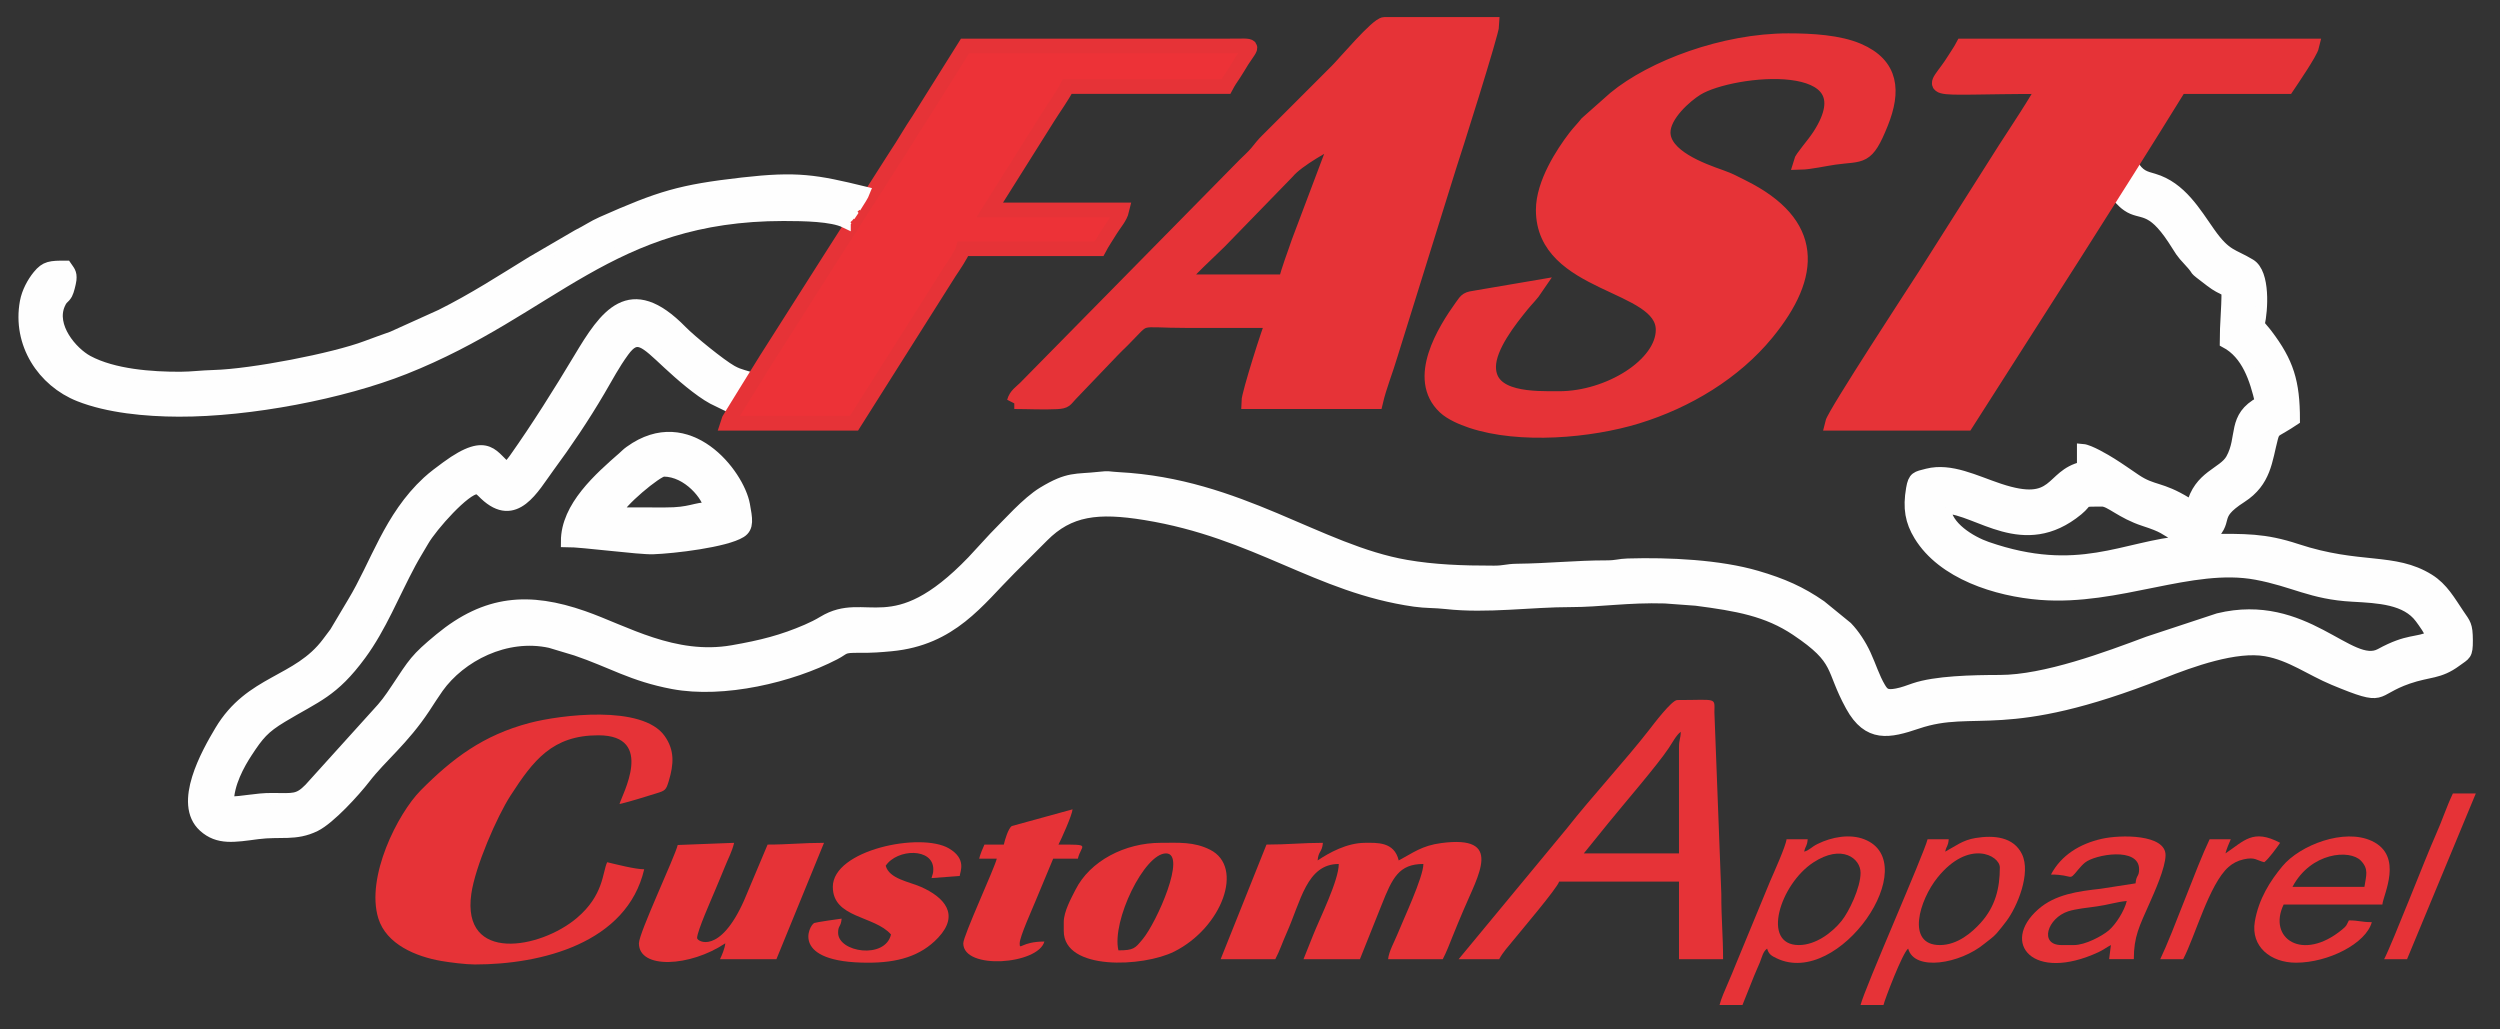 <svg xmlns:xlink="http://www.w3.org/1999/xlink" viewBox="0 0 3400 1400" style="shape-rendering:geometricPrecision; text-rendering:geometricPrecision; image-rendering:optimizeQuality; fill-rule:evenodd; clip-rule:evenodd" version="1.1" height="1.4in" width="3.4in" xml:space="preserve" xmlns="http://www.w3.org/2000/svg">
 <rect x="0" y="0" width="3400" height="1400" fill="#333333" stroke="none"/>
 <defs>
  <style type="text/css">
   
    .str0 {stroke:#FEFEFE;stroke-width:15.63;stroke-miterlimit:2.613}
    .str1 {stroke:#E63337;stroke-width:20;stroke-miterlimit:2.613}
    .str2 {stroke:#E63337;stroke-width:6.94;stroke-miterlimit:2.613}
    .fil0 {fill:#FEFEFE}
    .fil2 {fill:#ED3237}
    .fil1 {fill:#E63337}
   
  </style>
 </defs>
 <g id="Layer_x0020_1">
  <path d="M2645.45 690.72c44.43,0.99 106.53,63.41 180.18,2.77 15.55,-12.81 3.19,-12.36 33.2,-12.36 11.11,0 26.24,16.58 57.22,26.69 27.86,9.09 26.09,10.83 48.28,23.65l7.19 4.8c-83.21,6.92 -144.55,51.49 -269.47,8.14 -21.66,-7.52 -55.88,-27.91 -56.59,-53.69zm249.48 -462.85l-2.69 2.67 -1.99 4.65 -2.69 2.64 -4.73 9.11c-0.06,3.5 0.83,2.62 -2.69,2.62l-1.99 4.68 -2.69 2.67 -2.23 7.06c12.14,6.44 10.6,9.26 20.11,15.84 19.06,13.18 31.17,-1.72 62.36,45.53 11.21,16.98 9.02,15.98 22.4,30.34 15.87,17.02 -0.94,4.56 28.33,26.81 9.37,7.13 12.76,8.12 22.63,13.33 0,26.39 -2.4,43.43 -2.4,69.53 29.89,15.82 40.76,50.62 47.95,81.52 -38.81,20.53 -23.14,47.63 -39.87,77.6 -10.72,19.22 -44.04,22.7 -53.63,63.85 -9.95,-3.6 0.54,0.47 -7.53,-4.46 -35.66,-21.83 -45.41,-15.44 -69.23,-31.47 -10.93,-7.35 -21.5,-14.88 -33.03,-22.11 -8.15,-5.11 -29.92,-17.94 -38.86,-18.69l0 23.98c-46.15,10.75 -33.74,56.31 -113.61,29.7 -33.04,-11 -65.81,-28.22 -97.5,-20.25 -14.92,3.76 -18.54,3.65 -21.27,19.48 -4.64,26.87 -1.22,44.5 10.39,63.6 31.69,52.09 104.88,75.29 164.57,79.96 106.15,8.32 205.24,-43.74 293.47,-27.35 51.3,9.53 74.89,26.77 130.83,29.8 36.21,1.96 73.24,3.89 92.48,29.79 4.74,6.39 13.46,18.4 15.34,25.42 -20.33,9.76 -31.41,2.95 -69.63,23.9 -41.5,22.74 -102.81,-76.45 -220.5,-47.91l-95.52 31.55c-55.76,20.9 -140.01,52.4 -201.65,52.48 -38,0.05 -87.34,1.21 -116.11,10.96 -8.26,2.8 -15.09,5.65 -24.06,7.35 -14.22,2.71 -18.03,-0.36 -22.99,-8.77 -8.28,-14.04 -12.61,-28.97 -19.93,-44.81 -6.29,-13.62 -15.22,-27.34 -24.91,-37.43l-35.66 -29.07c-27.15,-18.84 -51.97,-29.8 -86.99,-40.08 -50.49,-14.83 -119.05,-18.24 -175.4,-16.56 -12.28,0.37 -14.74,2.54 -28.61,2.56 -43.37,0.06 -76.78,4.06 -122.45,4.62 -13.6,0.17 -16.58,2.56 -30.99,2.57 -43.56,0.06 -81.72,-1.43 -119.31,-7.93 -119.22,-20.62 -226.54,-110.56 -391.43,-119.26 -15.2,-0.8 -11.23,-2.1 -26.68,-0.38 -31.2,3.48 -40.6,-0.99 -75.72,20.3 -21.74,13.18 -47.53,42.53 -66.03,61.03l-29.92 32.42c-109.35,113.61 -144.43,46.67 -203.06,82.24 -7.09,4.3 -14.53,7.98 -22.26,11.31 -33,14.25 -60.99,21.46 -101.02,28.44 -79.64,13.87 -146.84,-27.19 -203.23,-46.85 -73.48,-25.61 -131.41,-21.84 -194.59,30.24 -33.51,27.63 -35.6,32.82 -59.04,68.03 -10.06,15.12 -15.19,22.24 -27.23,35.11l-91.04 100.76c-15.57,15.9 -21.8,13.91 -51.02,13.71 -22.8,-0.16 -38.38,4.82 -59.91,4.82 0,-25.31 14.71,-51.82 25.38,-68.12 15.62,-23.85 23.1,-33.06 47.89,-48.01 46.43,-28 69.28,-33.66 106.91,-84.89 27.54,-37.48 44.64,-81.59 67.54,-124.26 5.81,-10.82 11.28,-19.35 17.62,-30.33 11.69,-20.28 57.03,-71.15 72.7,-71.15 3.77,0 8.39,5.45 11.13,8.05 41.23,39.15 66.2,-9.31 86.8,-37.19 24.16,-32.7 47.7,-67.69 68.88,-103.74 11.31,-19.27 20.02,-35.99 32.79,-53.52 18.41,-25.26 28.46,-13.67 61.15,16.74 16.13,15 41.67,37.26 60.48,47.41l28.8 14.07 2.35 -1.87c0.12,-3.48 -0.77,-2.6 2.76,-2.6l1.94 -4.71 2.73 -2.67 1.96 -4.65 2.72 -2.52 1.99 -4.67 2.7 -2.74 0.02 -1.82c0.08,-3.49 -0.8,-2.6 2.72,-2.6l1.94 -4.71 2.73 -2.67 0.19 -2.26c-10.81,-4.75 -18.04,-4.53 -29.96,-11.18 -15.15,-8.45 -55.66,-41.39 -68.13,-54.14 -70.64,-72.28 -104.15,-21.39 -139.17,37.03 -27.54,45.93 -57.33,93.43 -88.24,137.13 -4.91,6.94 -6.14,5.95 -8.14,13.44 -21.23,-14.22 -25.31,-46.12 -84.29,-2.77 -8.16,6 -18.03,13.29 -25.43,20.12 -52.39,48.37 -69.99,112.19 -101.73,164.4l-24.15 40.58c-3.7,5.13 -6.38,8.45 -10.29,13.69 -40.62,54.5 -104.69,50.91 -145.96,120.15 -17.89,30 -56.85,98.7 -22.32,129.92 19.7,17.81 41.33,13.65 73.02,9.48 30.96,-4.08 51.48,2.84 78.31,-10.39 19.85,-9.78 53.76,-47.12 67.26,-64.6 22.9,-29.66 52.39,-52.05 81.47,-95.94 6.45,-9.74 11.92,-18.62 18.17,-27.38 30.46,-42.69 92.14,-75.04 152.91,-61.73l35.02 10.54c48.4,16.4 76.43,35.01 131.98,45.43 68.34,12.82 160.07,-8.8 219.62,-39.69 14.88,-7.72 9.65,-9.94 33.44,-9.72 17.71,0.17 29.12,-0.76 43.44,-2.11 82.71,-7.81 118.92,-60.7 162.2,-103.92 15.38,-15.35 29.06,-28.93 44.35,-44.36 35.67,-36 74.5,-40.61 139.17,-30.07 151.11,24.61 234.25,99.07 366.5,117.79 15.17,2.15 26.52,1.39 42.4,3.15 56.35,6.24 114.54,-2.72 170.65,-2.67 37.67,0.03 77.26,-6.44 127.07,-4.95l42.43 3.12c56.03,7.32 96.74,14.44 136.36,41.05 60.98,40.95 45.89,50.9 74.48,102.94 23.49,42.76 51.75,36.34 89.8,23.48 79.66,-26.93 116.55,17.25 332.25,-68.13 41.11,-16.27 100.97,-37.85 142.24,-30.55 34.09,6.03 60.5,26.22 92.4,39.46 73.05,30.33 51.22,15.11 100.73,-1.99 28.5,-9.84 42.02,-5.96 65.43,-23.28 12.54,-9.28 15,-7.69 14.88,-28.46 -0.12,-20.47 -2.65,-21.93 -11.22,-34.57 -12.43,-18.33 -22,-36.1 -40.9,-47.81 -47.72,-29.57 -94.07,-12.55 -179.77,-40.8 -44.38,-14.63 -69.84,-13.51 -120.75,-13.51 32.04,-27.84 2.87,-30.29 45.46,-57.63 33.25,-21.34 34.29,-50.54 42.09,-80.18 3.33,-12.64 4.07,-7.9 29.93,-25.22 0,-51.57 -8.42,-78.06 -37.3,-116.13 -4.5,-5.93 -7.17,-8.13 -10.65,-13.33 4.49,-19.29 7.73,-69.61 -11.98,-81.52 -24,-14.51 -32.75,-11.43 -55.15,-43.15 -19.19,-27.19 -39.04,-61.89 -75.86,-72.78 -11.69,-3.46 -20.11,-4.61 -29.63,-21.38 -4.59,2.91 -1.04,-3.75 -4.66,5.31z" class="fil0 str0"></path>
  <path d="M2098.83 285.54c0,104.65 163.03,98.41 163.03,163.03 0,47.66 -73.41,93.5 -141.45,93.5 -34.05,0 -95.9,2.09 -95.9,-43.15 0,-27.84 28.7,-63.98 45.2,-84.27 6.91,-8.52 13.18,-14.13 19.54,-23.62l-79.89 13.61c-14.79,2.21 -14.28,2.61 -21.25,12.31 -23.44,32.66 -64.26,97.97 -23.05,136.61 8.63,8.09 23.33,14.49 36.32,18.83 65.69,21.91 161.47,13.38 224.83,-6.05 68.23,-20.92 132.71,-60 176.56,-113.54 64.62,-78.9 67.19,-148.61 -33.01,-198.44 -10.37,-5.16 -17.22,-9.13 -29.66,-13.5 -26.39,-9.27 -78.23,-28.08 -78.23,-60.83 0,-24.05 30.16,-50.32 45.63,-59.85 47.32,-29.15 240.36,-49.19 167.3,64.21 -8.59,13.34 -24.24,30.1 -25.93,36.4 12.04,-0.27 33.72,-5.05 45.96,-6.78 37.75,-5.32 43.37,2.99 63.35,-46.94 17.02,-42.52 15.13,-78.57 -31.5,-98.42 -25.85,-11.01 -62.16,-13.29 -94.6,-13.29 -87.64,0 -184.53,36.48 -235.52,78.54l-38.15 33.78c-6.05,7.61 -11.1,12.44 -16.47,19.49 -16.09,21.11 -43.11,62.19 -43.11,98.35z" class="fil1 str1"></path>
  <path d="M1820.42 185.73l-54.05 143.29c-5.91,17.79 -13.69,36.93 -17.71,54.21l-143.85 0c8.56,-12.78 40.24,-41.57 53.35,-54.53l92.19 -94.82c15.07,-18.03 54.55,-37.75 70.07,-48.15zm-440.98 360.52c18.2,0 40.03,1.14 57.72,0.19 12.27,-0.67 11.3,-2.87 18.44,-10.33l56.27 -58.81c4.95,-5.35 9.18,-9.12 14.42,-14.35 35.63,-35.63 16.3,-26.97 88.11,-26.97 39.16,0 78.31,0 117.48,0 -5.17,10.78 -33.33,99.7 -33.57,110.28l172.62 0c4.79,-20.56 13.84,-42.77 20.04,-63.87l79.74 -255.9c5.33,-15.76 58.2,-182.4 58.44,-193.29l-146.25 0c-9.51,0 -54.59,53.45 -64.13,62.94l-94.71 94.69c-6.98,6.89 -8.39,9.39 -14.48,16.69 -5.14,6.14 -10.91,11.13 -16.68,16.89l-298.48 303.28c-6.08,6.05 -12.61,9.69 -14.99,18.58z" class="fil1 str1"></path>
  <path d="M2964.32 117.72l146.24 0c6.52,-9.73 31.52,-46.37 33.57,-55.14l-474.7 0c-3.8,7.17 -6.56,10.59 -10.98,17.8 -29.61,48.31 -54.73,37.35 121.26,37.35 -2.31,8.63 -44.1,71.61 -52.29,84.37l-108.81 171.7c-11.08,17.27 -123.68,189.29 -126.61,201.85l182.21 0c97.52,-152.94 196.85,-306.91 290.1,-457.92z" class="fil1 str1"></path>
  <path d="M1041.65 489.44c-4.21,7.06 -52.32,83.91 -52.86,86.2l172.62 0 129.95 -205.7c4.4,-6.51 16.96,-25.15 18.7,-31.65l184.61 0c4.75,-8.99 9.62,-15.89 15.39,-25.36 5.57,-9.14 13.4,-17.2 15.77,-27.39l-179.81 0 78.65 -125.14c8.93,-14.28 19.11,-28.07 26.84,-42.69l215.78 0c3.72,-7.02 6.35,-10.77 11.04,-17.73 4.57,-6.8 6.76,-11.22 11,-17.78 14.31,-22.11 18.72,-19.83 -17.24,-19.65l-359.63 0.01 -62.81 100.21c-11.33,16.79 -20.16,32.82 -31.63,49.88 -58.65,91.63 -114.07,178.7 -176.35,276.77z" class="fil2 str1"></path>
  <path d="M1149.24 302.08c3.16,-3.09 23.82,-34.41 26.2,-40.76 -66.25,-16.12 -91.11,-20.64 -165.5,-12.17 -84.86,9.67 -111.94,18.1 -191.33,53.2 -11.98,5.3 -20.37,11.38 -32.81,17.54l-62.1 36.19c-41.43,25.49 -79.52,50.27 -124.08,72.51l-66.05 29.85c-11.42,4.11 -22.56,7.95 -35.2,12.75 -44.54,16.89 -156.02,38.39 -207.15,39.79 -17.83,0.49 -30.17,2.33 -45.56,2.41 -39.5,0.2 -91.55,-3.62 -126.41,-22.39 -21.33,-11.49 -51.95,-46.88 -38.28,-77.57 4.13,-9.25 6.04,-6.81 10.04,-13.94 1.85,-3.28 4.67,-14.72 5.16,-19.07 1.09,-9.76 -2.55,-12.36 -6.43,-18.15 -21.1,0 -27.58,0.23 -37.73,12.62 -7.54,9.19 -14.77,22.5 -17.18,35.56 -10.5,56.77 23.39,108.21 73.04,127.89 38.9,15.43 90.24,20.42 135.32,20.53 96.71,0.24 222.2,-23.93 306.9,-57.52 201.31,-79.85 279.13,-208.56 515.43,-208.61 28.15,-0.01 66.04,0.74 83.72,9.34z" class="fil0 str0"></path>
  <path d="M645.95 1311.67c90.52,0 206.76,-29.06 230.16,-129.46 -12.47,0 -38.33,-6.79 -50.35,-9.59 -6.49,13.52 -4.41,44.77 -41.45,76.02 -49.63,41.87 -156.72,61.46 -143.33,-33.03 5.21,-36.81 34.8,-104.96 53.36,-133.65 31.04,-47.97 56.89,-81.96 119.43,-81.96 78.1,0 31.36,82.41 28.77,93.5 16.04,-3.74 33.89,-9.63 50.17,-14.56 12.09,-3.66 13.16,-4.58 16.81,-16.74 6.89,-22.92 8.15,-41.77 -5.59,-61.25 -30.25,-42.87 -141.79,-28.79 -183.69,-17.76 -63.03,16.6 -105,48.23 -148.06,91.69 -31.36,31.65 -74.96,118.02 -57.68,174.05 10.92,35.41 51.3,52.07 85.84,58.01 11.4,1.96 33.15,4.74 45.61,4.74z" class="fil1"></path>
  <path d="M2283.43 1016.78l0 143.85 -129.46 0 33.23 -41.09c20.2,-24.94 66.93,-79.03 82.36,-102.25 4.68,-7.04 10.29,-17.7 16.27,-22.09 -0.24,10.84 -2.4,9.53 -2.4,21.58zm-299.68 287.7l55.14 0c5.23,-9.88 12.52,-17.3 19.5,-26.06 7.91,-9.93 59.69,-70.72 62.02,-79.43l163.03 0 0 105.49 59.94 0c0,-32.65 -2.55,-56.34 -2.38,-88.72l-9.42 -247.11c0.27,-20.78 3.99,-16.59 -50.54,-16.59 -7.53,0 -32.92,33.75 -38.36,40.76 -31.63,40.7 -78.07,90.95 -111.3,133.24l-147.62 178.43z" class="fil1"></path>
  <path d="M1902.23 1170.21c-6.02,-25.85 -29.91,-23.97 -45.55,-23.97 -25.1,0 -49.38,13.69 -64.73,23.97 1.1,-13.27 6.09,-10.7 7.19,-23.97 -27.33,0 -47.85,2.39 -76.72,2.39l-62.33 155.84 74.32 0c6.05,-11.44 9.5,-22.43 15.2,-35.15 19.59,-43.7 27.4,-94.32 71.11,-94.32 0,22.32 -25.52,73.29 -34.94,96.93l-13.01 32.54 76.72 0 29.45 -73.64c14.67,-37.12 23.65,-55.83 56.86,-55.83 0,17.86 -27.43,75.93 -35.6,96.27 -3.78,9.4 -11.5,22.96 -12.35,33.2l74.32 0c4.74,-8.96 9.54,-21.37 13.7,-31.85 4.94,-12.43 8.94,-21.73 14.06,-33.9 20.75,-49.41 55.17,-103.35 -29.76,-92.16 -26.63,3.51 -38.44,13.33 -57.93,23.65z" class="fil1"></path>
  <path d="M921.69 1149.18c-4.04,16.71 -52.77,119.63 -52.77,133.72 0,35.64 69.52,32.11 117.48,0 -0.57,6.79 -4.69,16.37 -7.19,21.57l76.72 0 64.73 -158.23c-28.8,0 -48.44,2.39 -76.72,2.39l-31.98 75.91c-32.96,74.19 -63.91,56.01 -63.91,51.17 0,-9.33 19.78,-53.41 24.29,-64.42 4.22,-10.31 8.71,-20.45 13.38,-32.17 4.67,-11.73 9.88,-20.88 12.68,-32.87l-76.7 2.94z" class="fil1"></path>
  <path d="M1521.03 1292.48c-9.32,-40 35.35,-131.86 64.73,-131.86 28.65,0 -12.19,93.23 -31.83,116.81 -10.22,12.26 -11.94,15.05 -32.9,15.05zm-74.32 -38.36l0 11.99c0,54.57 108.23,49.13 150.29,28.02 64.86,-32.55 95.52,-114.8 48.83,-138.44 -22.2,-11.24 -42.87,-9.45 -67.27,-9.45 -48.62,0 -96.16,24.56 -115.93,63.88 -5.6,11.13 -15.93,29.44 -15.93,44.01z" class="fil1"></path>
  <path d="M837.75 697.91c3.83,-14.36 56.22,-57.54 64.73,-57.54 33.69,0 61.07,35.1 62.34,50.35 -20.12,0 -25.13,7.39 -59.93,7.21 -22.37,-0.11 -44.77,-0.02 -67.15,-0.02zm-67.13 38.36c21.74,0 98.37,10.37 117.5,9.72 28.11,-0.96 98.48,-9.32 119.26,-22.31 10.48,-6.56 8.22,-18.23 4.76,-37.12 -7.65,-41.69 -75.85,-129.95 -155.24,-72.6 -4.52,3.27 -4.79,4.05 -9.02,7.76 -32.34,28.34 -77.26,67.48 -77.26,114.55z" class="fil0 str0"></path>
  <path d="M1132.64 1206.17c0,42.77 56.61,38.84 79.12,64.73 -7.95,34.13 -71.93,24.37 -71.93,-2.39 0,-10.4 3.81,-7.4 4.8,-19.18 -3.26,0.27 -35.37,5.05 -37.23,5.93 -7.31,3.43 -32.89,54.01 73.19,54.01 39.33,0 71.31,-8.42 95.37,-34.09 29.7,-31.69 8.12,-55.02 -23.45,-69 -16.11,-7.13 -43.17,-10.89 -47.95,-28.77 15.61,-23.31 64.73,-24.7 64.73,4.8 0,6.47 -1.14,6.61 -2.39,11.99l38.31 -2.89c0.54,-5.9 9.82,-23.15 -14.7,-37.51 -38.3,-22.43 -157.88,2.02 -157.88,52.39z" class="fil1"></path>
  <path d="M1365.2 1148.63l-26.37 0c-2.17,4.52 -5.98,13.98 -7.19,19.19l23.97 0c-3.04,13.02 -45.55,104.69 -45.55,115.08 0,36.78 101.95,28.8 110.28,-2.4 -31.77,0 -33.57,12.76 -33.57,2.4 0,-9.11 17.51,-47.33 21.57,-57.55l23.98 -57.53 33.56 0c4.51,-19.37 19.78,-19.19 -26.37,-19.19 3.78,-7.15 18.51,-39.88 19.18,-47.95l-82.74 22.75c-4.91,3.68 -9.22,18.57 -10.76,25.2z" class="fil1"></path>
  <path d="M2446.46 1285.29c-51.73,0 -25.45,-82.74 19.57,-112.28 39.07,-25.63 64.34,-5.53 64.34,13.99 0,20.48 -15.96,53.13 -25.75,65.35 -12.84,16.02 -35.26,32.94 -58.16,32.94zm7.19 -127.07c2.07,-8.88 3.96,-6.7 4.8,-16.78l-28.77 0c-0.72,8.72 -17.81,46.61 -22.25,56.87l-46.25 111.98c-4.16,10.44 -7.03,17.21 -11.29,27.07 -3.59,8.33 -9.45,21.46 -11.31,29.44l31.17 0 15.74 -39.4c3.16,-7.93 5.31,-12 7.91,-18.46 3.13,-7.81 4.14,-14.63 9.91,-18.86 2.04,7.67 6.04,9.93 13.09,13.28 85.09,40.59 201.11,-130.16 118.85,-162 -19.49,-7.55 -43.95,-3.17 -63.3,6.38 -8.87,4.37 -10.84,8.49 -18.29,10.48z" class="fil1"></path>
  <path d="M2638.26 1285.29c-46.37,0 -28.06,-61.09 -3.18,-91.89 42.56,-52.67 84.7,-30.01 84.7,-13.6 0,28.37 -6.23,53.1 -25.77,74.93 -11.97,13.37 -31.73,30.56 -55.75,30.56zm7.19 -127.07zm0 0zm0 0c2.07,-8.88 3.95,-6.7 4.8,-16.78l-28.77 0c-4.47,19.17 -86.13,204 -91.11,225.37l31.17 0c1.78,-7.66 25.94,-71.13 33.56,-76.72 8.37,31.34 70.6,20.79 103.67,-6.61 6.23,-5.17 11.45,-8.24 16.82,-14.34 4.16,-4.73 8.8,-10.73 12.8,-15.98 15.36,-20.2 33.98,-65.81 21.52,-91.49 -11.5,-23.71 -38.22,-26.02 -63.07,-22 -17.89,2.9 -27.39,11.17 -41.38,18.57z" class="fil1"></path>
  <path d="M2820.47 1285.29l-16.78 0c-31,0 -19.25,-36.74 9.19,-45.95 9.76,-3.17 27.05,-5.05 38.91,-6.65 14.37,-1.93 27.66,-6.26 40.61,-7.33 -3.11,13.35 -15.1,32.13 -24.62,40.11 -9.11,7.63 -31.78,19.82 -47.3,19.82zm-31.17 -95.9c31.89,0 23.13,10.15 36.77,-6.39 2.77,-3.36 6.22,-7.15 9.41,-9.78 13.62,-11.19 73.7,-21.91 73.7,8.97 0,10.4 -3.82,7.4 -4.8,19.18l-47.74 7.39c-30.29,3.4 -61.48,7.42 -84.73,27.95 -51.68,45.64 -7.22,99.7 82.16,58.18 6.32,-2.93 10.36,-6.23 16.76,-9.62l-2.4 19.18 33.57 0c0,-30.86 7.41,-44.48 21.64,-76.66 5.91,-13.36 21.52,-47.71 21.52,-64.8 0,-28.58 -61.23,-27.99 -86.89,-22.16 -29.58,6.72 -54.92,22.03 -68.94,48.54z" class="fil1"></path>
  <path d="M3215.64 1206.11l-97.89 0.07c24.99,-47.23 78.07,-51.37 93.12,-35.58 10.98,11.51 7.02,20.15 4.76,35.51zm-93.09 103.16c44.04,0 95.38,-26.25 103.09,-55.14 -14.59,0 -17.49,-2.4 -31.17,-2.4 -3.82,7.22 -2.42,6.88 -9.14,12.44 -53.92,44.55 -101.65,12.02 -79.57,-34.02l134.26 0c1.11,-13.27 29.29,-65.92 -14.28,-86.41 -37.58,-17.68 -97.73,5.52 -121.69,34.35 -16.4,19.73 -32.31,44.33 -37.5,75.35 -5.65,33.76 21.36,55.82 55.99,55.82z" class="fil1"></path>
  <path d="M3026.65 1160.63zm0 0zm0 0c1.21,-5.2 5.03,-14.67 7.19,-19.19l-28.77 0c-18.3,38.14 -48.83,124.89 -67.13,163.03l31.17 0c16.08,-30.39 35.34,-102.07 61.65,-125.35 5.56,-4.91 12.28,-8.58 20.83,-10.47 15.51,-3.43 17.5,1.56 27.81,3.96 5.63,-4.13 17.25,-19.91 21.57,-26.37 -36.97,-19.56 -48.91,-2.63 -74.32,14.39z" class="fil1"></path>
  <path d="M3242.43 1304.47l31.17 0 93.5 -225.36 -31.17 0c-8.54,17.81 -14.67,37.04 -23.16,55.96 -13.73,30.63 -59.44,148.81 -70.34,169.41z" class="fil1"></path>
  <polygon points="2894.93,227.86 2892.24,230.54" class="fil1 str2"></polygon>
  <polygon points="1008.16,544.33 1005.43,547" class="fil2 str2"></polygon>
  <polygon points="1024.94,517.96 1022.22,520.63" class="fil2 str2"></polygon>
  <polygon points="1161.42,302.34 1158.97,304.73" class="fil1 str2"></polygon>
  <polygon points="1163.85,299.69 1161.42,302.34" class="fil1 str2"></polygon>
  <polygon points="1171.27,287.96 1168.54,290.46" class="fil1 str2"></polygon>
  <polygon points="2878.15,254.24 2875.45,256.91" class="fil1 str2"></polygon>
 </g>
</svg>
